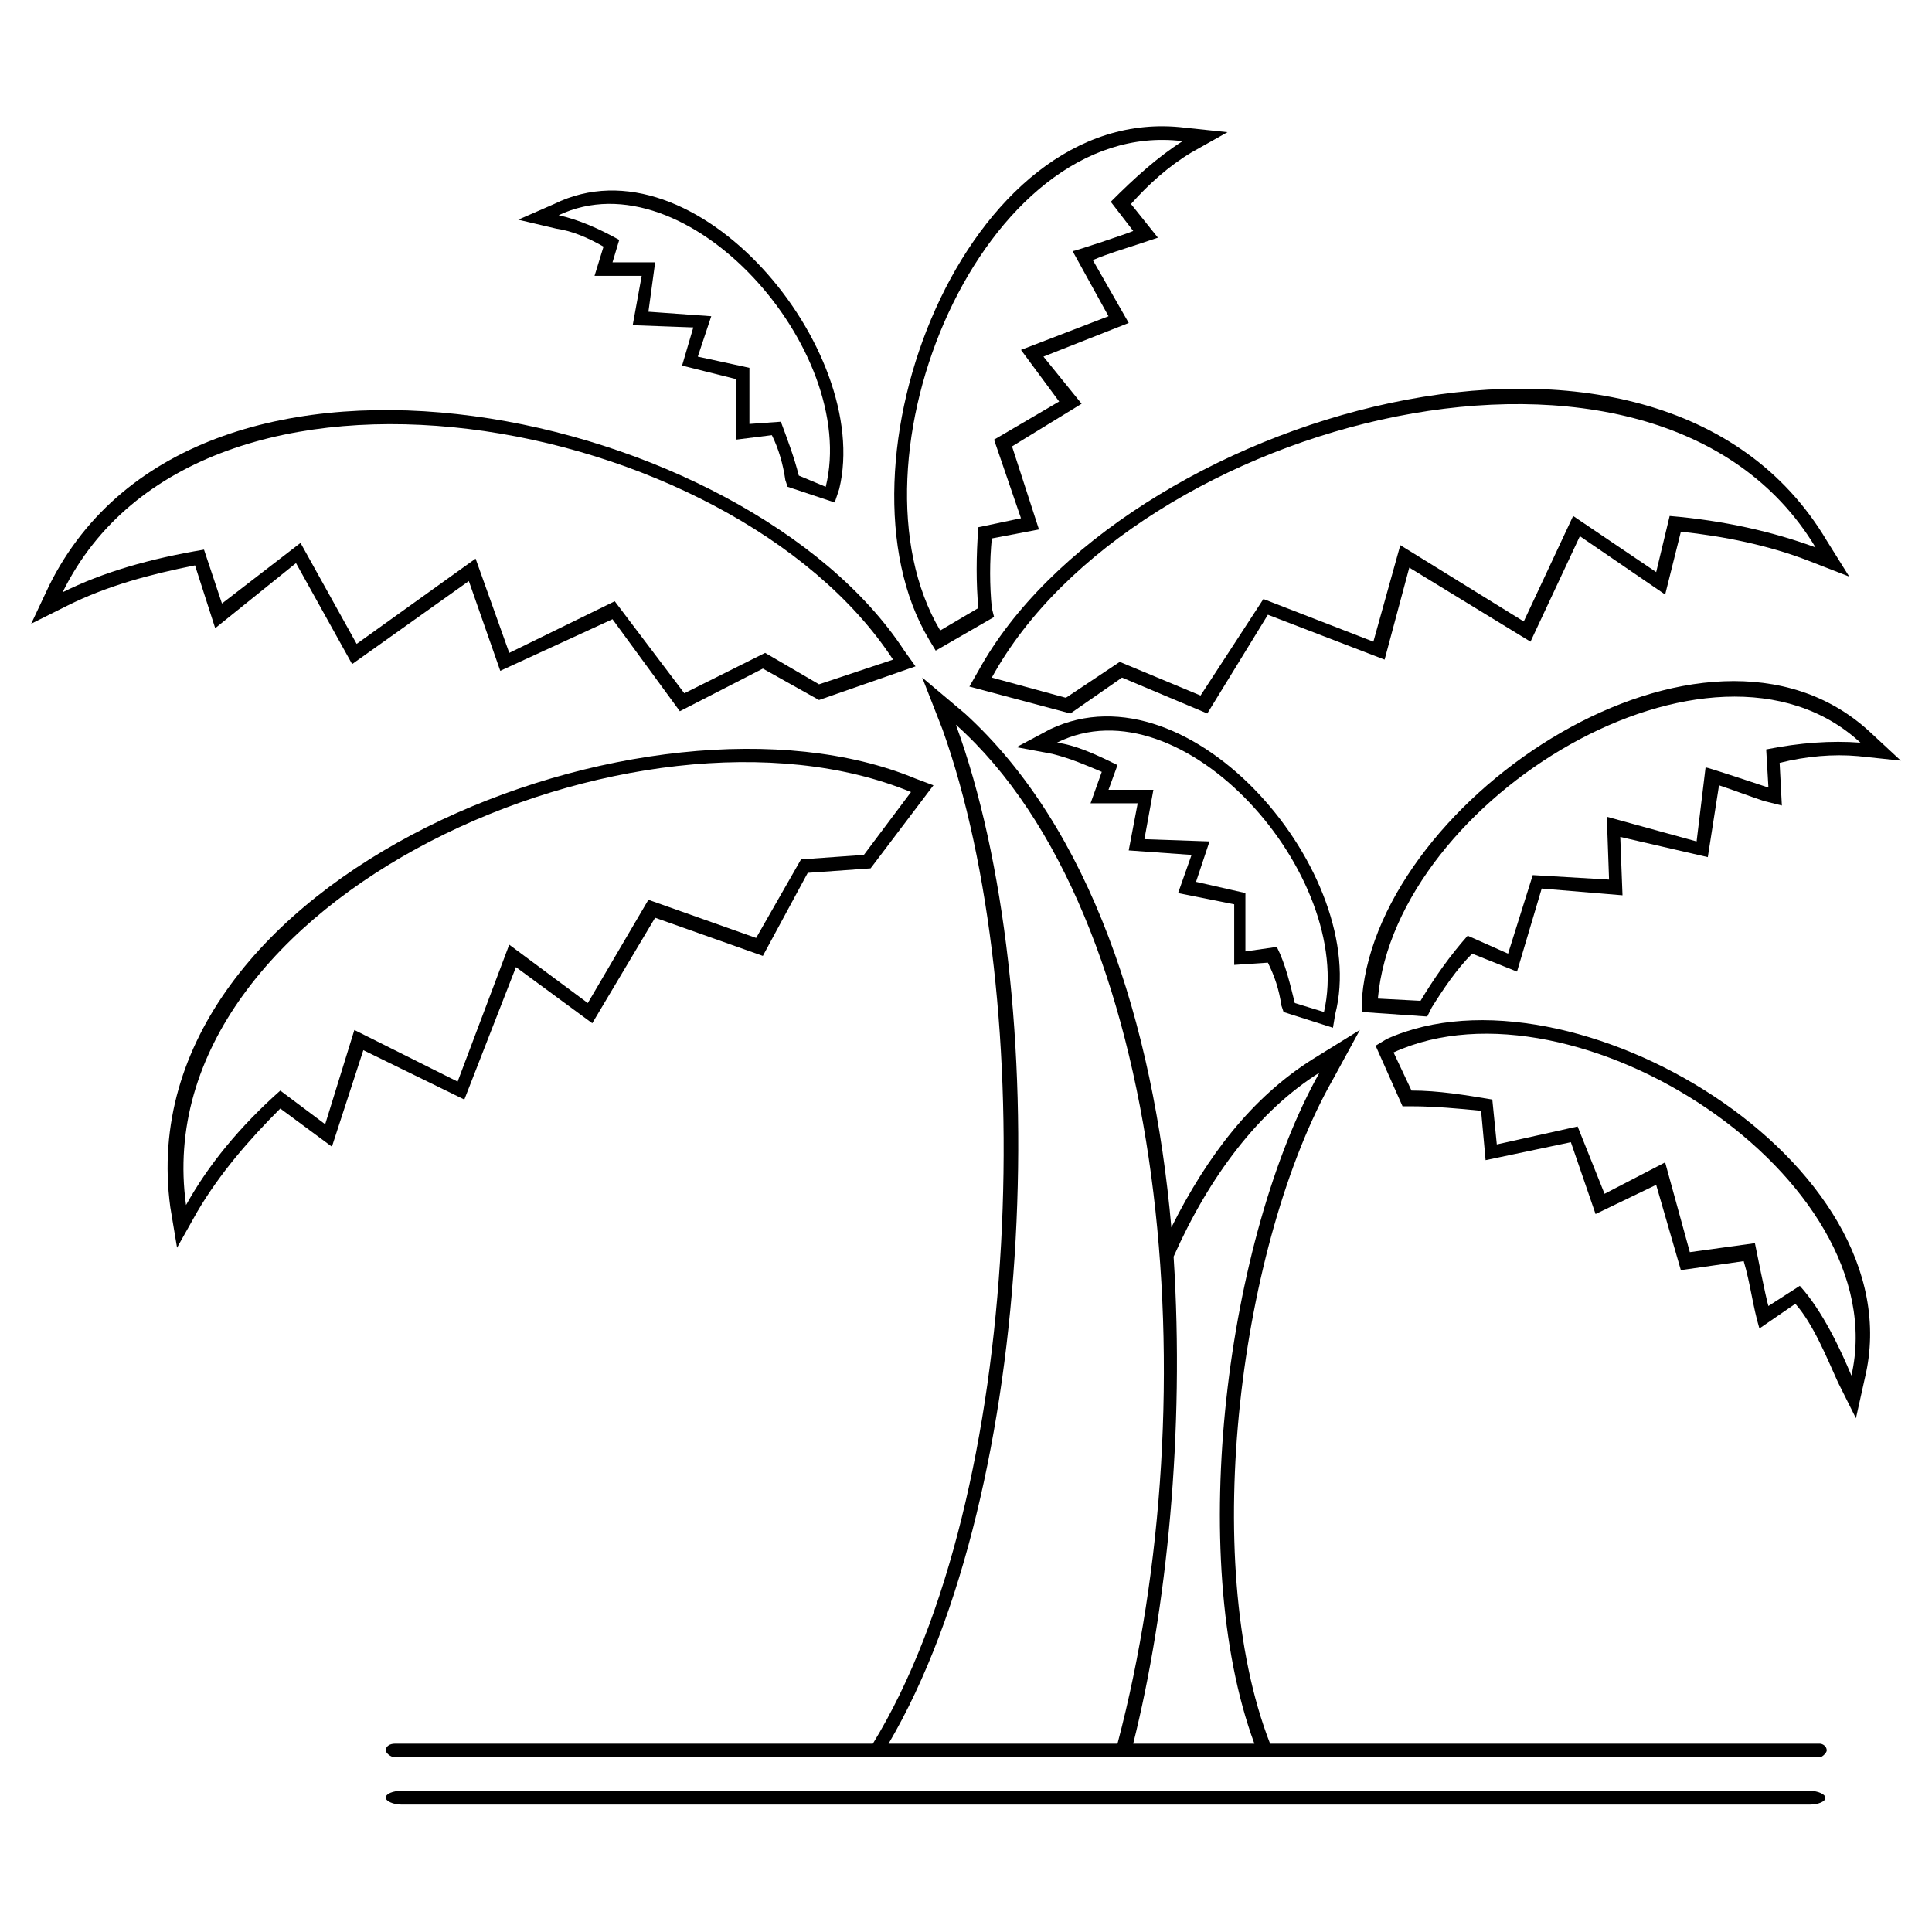 <?xml version="1.0" encoding="UTF-8"?>
<!-- Uploaded to: SVG Repo, www.svgrepo.com, Generator: SVG Repo Mixer Tools -->
<svg fill="#000000" width="800px" height="800px" version="1.1" viewBox="144 144 512 512" xmlns="http://www.w3.org/2000/svg">
 <g fill-rule="evenodd">
  <path d="m589.45 284.9-4.164 16.656-22.602-15.465-13.086 27.957-32.121-19.629-6.543 24.387-30.93-11.895-16.059 26.172-22.602-9.516-13.68 9.516-26.766-7.137 2.379-4.164c36.879-67.215 179.63-110.64 224.84-34.5l5.949 9.516-10.707-4.164c-10.707-4.164-22.602-6.543-33.906-7.734zm-182.61 38.664c37.473-68.402 176.07-104.69 218.3-34.5-11.301-4.164-24.387-7.137-38.664-8.328l-3.57 14.871-22.008-14.871-13.086 27.957-32.715-20.223-7.137 25.578-29.145-11.301-16.656 25.578-21.414-8.922-14.277 9.516-19.629-5.352z"/>
  <path d="m443.72 198.06 7.137 8.922-5.352 1.785c-3.57 1.191-7.734 2.379-11.895 4.164l9.516 16.656-22.602 8.922 10.113 12.492-18.438 11.301 7.137 22.008-12.492 2.379c-0.594 5.949-0.594 12.492 0 18.438l0.594 2.379-15.465 8.922-1.785-2.973c-27.363-45.801 9.516-142.76 67.809-135.62l11.301 1.191-9.516 5.352c-5.949 3.57-11.301 8.328-16.059 13.68zm-50.559 113.02c-26.766-45.207 11.301-136.21 64.238-129.67-6.543 4.164-12.492 9.516-19.035 16.059l5.949 7.734c-1.191 0.594-15.465 5.352-16.059 5.352l9.516 17.25-23.199 8.922 10.113 13.68-17.25 10.113 7.137 20.82-11.301 2.379c-0.594 7.734-0.594 14.871 0 21.414l-10.113 5.949z"/>
  <path d="m435.98 348.55-2.973 8.328h12.492l-2.379 12.492 16.656 1.191-3.57 10.113 14.871 2.973v16.059l8.922-0.594c1.785 3.57 2.973 7.137 3.57 11.301l0.594 1.785 13.086 4.164 0.594-3.57c9.516-36.879-38.066-93.387-75.543-75.543l-8.922 4.758 9.516 1.785c4.758 1.191 8.922 2.973 13.086 4.758zm58.887 63.645c8.328-36.285-37.473-88.031-70.781-71.379 4.758 0.594 10.113 2.973 16.059 5.949l-2.379 6.543h11.895l-2.379 13.086 17.25 0.594-3.57 10.707 13.086 2.973v15.465l8.328-1.191c2.379 4.758 3.57 10.113 4.758 14.871l7.734 2.379z"/>
  <path d="m218.28 437.77 13.68 10.113 8.328-25.578 26.766 13.086 13.68-35.094 20.223 14.871 16.656-27.957 28.551 10.113 11.895-22.008 16.656-1.191 16.656-22.008-4.758-1.785c-70.188-29.145-209.38 25.578-197.48 113.61l1.785 10.707 5.352-9.516c5.949-10.113 13.68-19.035 22.008-27.363zm167.14-83.867c-71.973-29.742-203.43 27.957-192.12 109.45 5.949-10.707 14.277-20.82 24.98-30.336l11.895 8.922 7.734-24.98 27.363 13.68 13.68-36.285 20.82 15.465 16.059-27.363 28.551 10.113 11.895-20.82 16.656-1.191 12.492-16.656z"/>
  <path d="m195.68 293.82 5.352 16.656 21.414-17.25 14.871 26.766 30.93-22.008 8.328 23.793 29.742-13.68 17.844 24.387 22.008-11.301 14.871 8.328 25.578-8.922-2.973-4.164c-41.637-63.645-187.37-96.359-226.62-17.25l-4.758 10.113 9.516-4.758c10.707-5.352 22.008-8.328 33.906-10.707zm184.99 24.98c-42.828-65.43-183.8-91.602-220.08-17.844 10.707-5.352 23.199-8.922 37.473-11.301l4.758 14.277 20.82-16.059 14.871 26.766 31.523-22.602 8.922 24.98 27.957-13.68 18.438 24.387 21.414-10.707 14.277 8.328 19.629-6.543z"/>
  <path d="m615.62 346.17 0.594 11.301-4.758-1.191c-3.57-1.191-8.328-2.973-11.895-4.164l-2.973 19.035-23.199-5.352 0.594 15.465-21.414-1.785-6.543 22.008-11.895-4.758c-4.164 4.164-7.734 9.516-10.707 14.277l-1.191 2.379-17.25-1.191v-4.164c4.758-52.938 91.008-110.04 134.43-70.188l8.328 7.734-11.301-1.191c-6.543-0.594-13.68 0-20.82 1.785zm-106.47 62.457c4.758-52.938 88.629-104.09 127.89-67.809-7.734-0.594-16.059 0-24.98 1.785l0.594 10.113c-1.785-0.594-16.059-5.352-16.656-5.352l-2.379 19.629-23.793-6.543 0.594 16.656-20.223-1.191-6.543 20.82-10.707-4.758c-4.758 5.352-8.922 11.301-12.492 17.25l-11.301-0.594z"/>
  <path d="m303.94 209.36-2.379 7.734h12.492l-2.379 13.086 16.059 0.594-2.973 10.113 14.277 3.57v16.059l9.516-1.191c1.785 3.57 2.973 7.734 3.57 11.895l0.594 1.785 12.492 4.164 1.191-3.57c8.922-36.879-38.066-93.98-75.543-75.543l-9.516 4.164 10.113 2.379c4.164 0.594 8.328 2.379 12.492 4.758zm58.887 63.645c8.922-36.285-36.879-88.031-70.781-71.973 5.352 1.191 10.707 3.57 16.059 6.543l-1.785 5.949h11.301l-1.785 13.086 16.656 1.191-3.57 10.707 13.68 2.973v14.871l8.328-0.594c1.785 4.758 3.57 9.516 4.758 14.277l7.137 2.973z"/>
  <path d="m619.78 489.52-9.516 6.543c-1.785-5.949-2.379-11.895-4.164-17.844l-16.656 2.379-6.543-22.602-16.059 7.734-6.543-19.035-22.602 4.758-1.191-13.086c-5.949-0.594-12.492-1.191-18.438-1.191h-2.379l-7.137-16.059 2.973-1.785c48.773-22.008 140.38 32.715 126.7 89.816l-2.379 10.707-4.758-9.516c-2.973-6.543-6.543-15.465-11.301-20.82zm-106.47-66.621c48.18-22.008 133.24 33.309 121.34 85.652-2.973-7.137-7.734-17.25-13.68-23.793l-8.328 5.352c-0.594-1.785-3.57-16.656-3.57-16.656l-17.25 2.379-6.543-23.793-16.059 8.328-7.137-17.844-21.414 4.758-1.191-11.895c-7.137-1.191-14.277-2.379-21.414-2.379l-4.758-10.113z"/>
  <path d="m375.31 606.1c40.449-66.023 44.016-197.48 18.438-268.86l-5.352-13.68 11.301 9.516c33.309 30.336 49.965 82.086 54.723 136.21 9.516-19.035 21.414-34.5 37.473-44.609l12.492-7.734-7.137 13.086c-24.387 42.828-35.688 127.29-16.656 176.07h145.73c0.594 0 1.785 0.594 1.785 1.785 0 0.594-1.191 1.785-1.785 1.785h-377.71c-1.191 0-2.379-1.191-2.379-1.785 0-1.191 1.191-1.785 2.379-1.785h126.7zm101.12 0c-18.438-49.965-7.137-134.43 17.25-177.85-16.059 10.113-29.145 27.363-38.664 48.773 2.973 46.395-1.785 93.387-10.707 129.07h32.121zm-36.285 0c24.387-92.195 13.68-219.49-42.828-270.05 26.172 71.379 22.008 202.24-17.844 270.05z"/>
  <path d="m250.4 618.59h373.18c2.301 0 4.164 0.984 4.164 1.785v0.078c0 0.984-1.863 1.785-4.164 1.785h-373.18c-2.301 0-4.164-0.984-4.164-1.785v-0.078c0-0.984 1.863-1.785 4.164-1.785z"/>
 </g>
</svg>